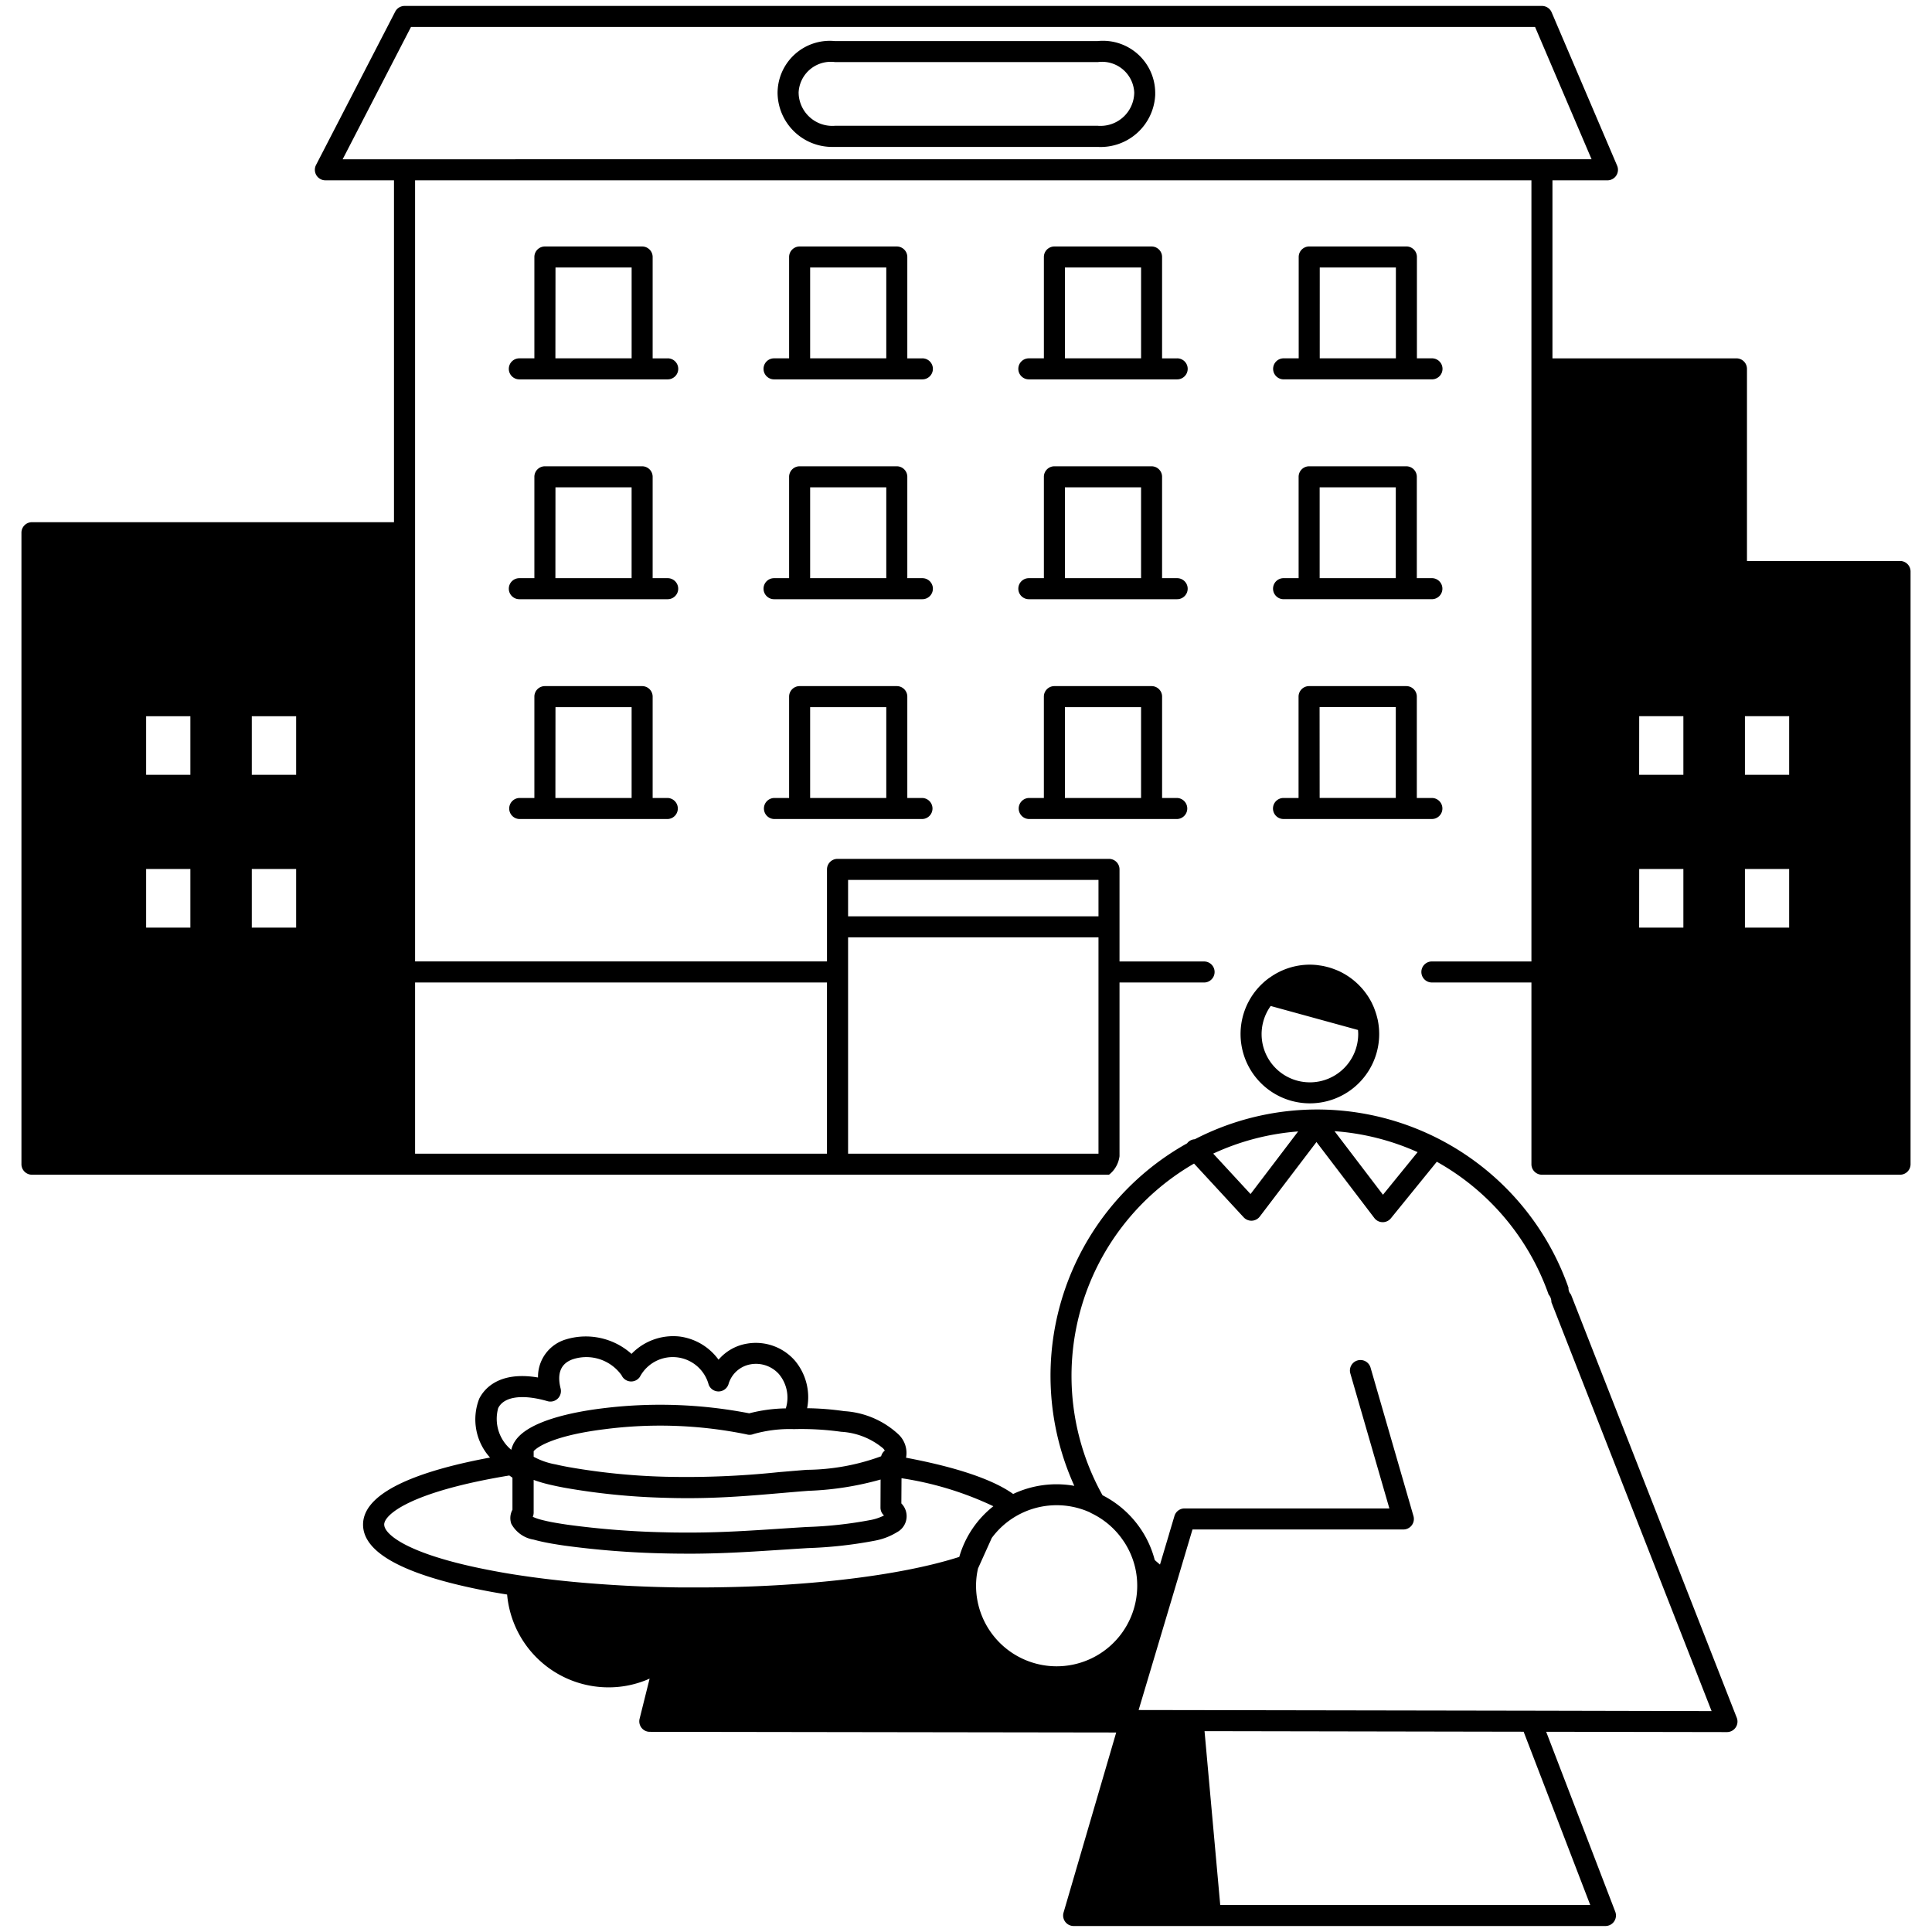 <svg id="グループ_17160" data-name="グループ 17160"
    xmlns="http://www.w3.org/2000/svg"
    xmlns:xlink="http://www.w3.org/1999/xlink" width="122" height="122" viewBox="0 0 122 122">
    <defs>
        <style>.cls-1{fill:none;}.cls-food{clip-path:url(#clip-path-food);}</style>
        <clipPath id="clip-path-food">
            <rect class="cls-1" x="1.354" y="0.375" width="119.292" height="121.249"/>
        </clipPath>
    </defs>
    <g class="cls-food">
        <g id="グループ_17159" data-name="グループ 17159">
            <path id="パス_123127" data-name="パス 123127" d="M88.809,15.564H82.673a.663.663,0,0,0-.664.663h0v6.4h-.951a.664.664,0,1,0,0,1.328h9.368a.664.664,0,1,0,0-1.328h-.952v-6.4a.664.664,0,0,0-.664-.664h0m-5.472,1.327h4.808v5.736H83.337Z"/>
            <path id="パス_123128" data-name="パス 123128" d="M74.332,22.629h-.95v-6.4a.664.664,0,0,0-.664-.664H66.582a.663.663,0,0,0-.664.663h0v6.4h-.95a.664.664,0,1,0,0,1.328h9.367a.664.664,0,1,0,0-1.328h0m-7.087-5.736h4.808v5.735H67.247Z"/>
            <path id="パス_123129" data-name="パス 123129" d="M58.245,22.629h-.951v-6.4a.664.664,0,0,0-.664-.664H50.494a.663.663,0,0,0-.664.663h0v6.4h-.951a.664.664,0,0,0,0,1.328h9.366a.664.664,0,0,0,0-1.328m-7.087-5.736h4.808v5.735H51.158Z"/>
            <path id="パス_123130" data-name="パス 123130" d="M42.163,22.629h-.95v-6.4a.664.664,0,0,0-.664-.664H34.408a.663.663,0,0,0-.664.663h0v6.4h-.95a.664.664,0,1,0,0,1.328h9.371a.664.664,0,0,0,0-1.328h0m-7.087-5.736h4.808v5.735H35.072Z"/>
            <path id="パス_123131" data-name="パス 123131" d="M81.053,37.837h9.366a.664.664,0,1,0,0-1.328h-.951v-6.4a.664.664,0,0,0-.664-.664H82.668a.664.664,0,0,0-.664.664h0v6.4h-.951a.664.664,0,0,0,0,1.328m2.279-7.065H88.14v5.736H83.332Z"/>
            <path id="パス_123132" data-name="パス 123132" d="M81.053,51.718h9.366a.664.664,0,1,0,0-1.328h-.951v-6.4a.664.664,0,0,0-.664-.664H82.668A.664.664,0,0,0,82,43.99h0v6.4h-.951a.664.664,0,0,0,0,1.328m2.279-7.065H88.14v5.736H83.332Z"/>
            <path id="パス_123133" data-name="パス 123133" d="M74.332,36.51h-.95v-6.4a.664.664,0,0,0-.664-.665H66.582a.664.664,0,0,0-.664.665h0v6.4h-.95a.664.664,0,1,0,0,1.328h9.366a.664.664,0,0,0,0-1.328h0m-7.087-5.736h4.808V36.51H67.247Z"/>
            <path id="パス_123134" data-name="パス 123134" d="M72.717,43.326H66.581a.664.664,0,0,0-.664.664h0v6.4h-.95a.665.665,0,0,0,0,1.329h9.366a.665.665,0,0,0,0-1.329h-.95v-6.4a.664.664,0,0,0-.664-.664h0m-5.472,1.328h4.808V50.39H67.247Z"/>
            <path id="パス_123135" data-name="パス 123135" d="M58.245,36.51h-.951v-6.4a.664.664,0,0,0-.664-.665H50.494a.664.664,0,0,0-.664.665h0v6.4h-.951a.664.664,0,0,0,0,1.328h9.366a.664.664,0,0,0,0-1.328m-7.087-5.736h4.808V36.51H51.158Z"/>
            <path id="パス_123136" data-name="パス 123136" d="M42.163,36.51h-.95v-6.4a.664.664,0,0,0-.664-.665H34.408a.664.664,0,0,0-.664.665h0v6.4h-.95a.664.664,0,0,0,0,1.328h9.369a.664.664,0,0,0,0-1.328m-7.087-5.736h4.808V36.51H35.072Z"/>
            <path id="パス_123137" data-name="パス 123137" d="M56.63,43.326H50.494a.664.664,0,0,0-.664.664h0v6.4h-.951a.665.665,0,0,0,0,1.329h9.366a.665.665,0,0,0,0-1.329h-.951v-6.4a.664.664,0,0,0-.664-.664h0m-5.472,1.328h4.808V50.39H51.158Z"/>
            <path id="パス_123138" data-name="パス 123138" d="M40.544,43.326H34.408a.664.664,0,0,0-.664.664h0v6.4h-.95a.665.665,0,0,0,0,1.329h9.369a.665.665,0,0,0,0-1.329h-.95v-6.4a.664.664,0,0,0-.664-.664h0m-5.472,1.328h4.808V50.39H35.072Z"/>
            <path id="パス_123139" data-name="パス 123139" d="M69.33,2.593H52.723a3.3,3.3,0,0,0-3.606,2.963c-.01.1-.015.2-.016.295a3.449,3.449,0,0,0,3.471,3.427l.151,0H69.33A3.451,3.451,0,0,0,72.948,6c0-.051,0-.1,0-.151a3.3,3.3,0,0,0-3.327-3.273c-.1,0-.2.006-.3.015m0,5.352H52.723a2.129,2.129,0,0,1-2.287-1.958c0-.045-.005-.091-.006-.136a2.034,2.034,0,0,1,2.122-1.944,1.64,1.64,0,0,1,.172.015H69.33a2.033,2.033,0,0,1,2.279,1.757c.008.057.012.114.015.172a2.129,2.129,0,0,1-2.156,2.1c-.046,0-.092,0-.138-.007"/>
            <path id="パス_123140" data-name="パス 123140" d="M119.982,35.424h-9.666V23.293a.664.664,0,0,0-.664-.664H98.033V11.387h3.473a.665.665,0,0,0,.611-.925L97.98.775a.666.666,0,0,0-.611-.4H25.547a.667.667,0,0,0-.59.359l-5,9.683a.664.664,0,0,0,.285.895.648.648,0,0,0,.3.074h4.337V32.975H2.018a.664.664,0,0,0-.664.664V73.515a.664.664,0,0,0,.664.665H70.03a1.761,1.761,0,0,0,.664-1.17V62.042h5.34a.664.664,0,0,0,0-1.328h-5.34V54.9a.664.664,0,0,0-.664-.665H52.886a.664.664,0,0,0-.664.664h0v5.813H26.211V11.387H96.705V60.713H90.419a.664.664,0,0,0,0,1.328h6.286V73.515a.664.664,0,0,0,.664.665h22.613a.664.664,0,0,0,.664-.665h0V36.089a.664.664,0,0,0-.664-.665h0M15.9,45.227H18.7v3.7H15.9Zm0,9.648H18.7v3.7H15.9ZM9.228,45.227h2.793v3.7H9.228Zm0,9.648h2.793v3.7H9.228Zm44.326,4.317H69.366V72.851H53.554Zm0-3.627H69.366v2.3H53.554ZM52.221,72.851H26.211V62.042h26.01ZM25.547,10.058h-3.91L25.954,1.7h70.98l3.569,8.355Zm84.64,35.168h2.793v3.7h-2.793Zm0,9.649h2.793v3.7h-2.793Zm-6.676-9.649H106.3v3.7h-2.793Zm0,9.649H106.3v3.7h-2.793Z"/>
            <path id="パス_123141" data-name="パス 123141" d="M99.2,81.741a.574.574,0,0,1-.154-.429,16.823,16.823,0,0,0-23.6-9.371.655.655,0,0,0-.409.171.68.68,0,0,0-.075.086A16.808,16.808,0,0,0,67.84,93.827a6.421,6.421,0,0,0-3.862.513c-1.553-1.11-4.353-1.838-6.764-2.289a1.613,1.613,0,0,0-.462-1.458,5.514,5.514,0,0,0-3.438-1.483,17.717,17.717,0,0,0-2.346-.185,3.6,3.6,0,0,0-.758-2.988,3.274,3.274,0,0,0-3.041-1.09,3,3,0,0,0-1.795,1.014,3.613,3.613,0,0,0-2.484-1.467,3.662,3.662,0,0,0-3.012,1.1,4.33,4.33,0,0,0-4.16-.909,2.457,2.457,0,0,0-1.744,2.4c-2.5-.424-3.417.755-3.709,1.332a3.588,3.588,0,0,0,.68,3.724c-3.914.725-8.019,2.013-8.019,4.233,0,1.735,2.471,3.114,7.345,4.1.6.122,1.18.224,1.752.316a6.428,6.428,0,0,0,6.4,5.861A6.323,6.323,0,0,0,41.021,106l-.632,2.534a.664.664,0,0,0,.483.806.675.675,0,0,0,.161.019l29.452.043L67.161,120.77a.664.664,0,0,0,.638.852H101.38a.664.664,0,0,0,.663-.665.648.648,0,0,0-.043-.235l-4.363-11.366,11.415.02h0a.665.665,0,0,0,.665-.663.653.653,0,0,0-.046-.244Zm-9.682-8.987L87.33,75.445l-3.058-4.014a15.5,15.5,0,0,1,5.245,1.323m-7.539-1.313L78.968,75.4l-2.357-2.553a15.523,15.523,0,0,1,5.364-1.4M68.851,95.525h0a5.066,5.066,0,0,1,2.117,1.819l.024.033a5.075,5.075,0,0,1,.7,1.655h0a5.089,5.089,0,1,1-10.056.976,5.064,5.064,0,0,1,.04-.508c.02-.152.049-.3.082-.455l.869-1.927a5.053,5.053,0,0,1,1.328-1.251c.092-.059.186-.116.281-.169a5.1,5.1,0,0,1,4.626-.179M55.82,95.7a3.241,3.241,0,0,1-.766.268l-.044.009a25.948,25.948,0,0,1-4.057.448c-.636.038-1.242.077-1.834.117-1.74.114-3.383.222-5.291.235h-.3c-.464,0-.981,0-1.507-.016a53.859,53.859,0,0,1-6.176-.479c-.273-.039-.533-.081-.775-.123a10.079,10.079,0,0,1-.986-.216,2.98,2.98,0,0,1-.441-.161.67.67,0,0,0,.056-.267V93.453a8.917,8.917,0,0,0,1.1.317c.262.062.537.117.826.172a42.5,42.5,0,0,0,6.357.639q.75.024,1.448.023c2.158,0,3.964-.155,5.855-.317.568-.049,1.15-.1,1.76-.146a19.307,19.307,0,0,0,4.562-.713L55.6,95.2a.662.662,0,0,0,.225.5m-.06-4.242a1.053,1.053,0,0,1,.108.141.654.654,0,0,0-.231.36,13.965,13.965,0,0,1-4.7.856c-.613.048-1.2.1-1.77.147a55.946,55.946,0,0,1-7.148.29,41.194,41.194,0,0,1-6.15-.616c-.269-.051-.525-.1-.775-.161a4.55,4.55,0,0,1-1.4-.485v-.353c.331-.372,1.567-1.026,4.478-1.386a27.246,27.246,0,0,1,8.962.324.667.667,0,0,0,.447-.02,8.345,8.345,0,0,1,2.549-.31,18.147,18.147,0,0,1,2.983.168,4.523,4.523,0,0,1,2.644,1.044m-24.3-2.546c.367-.727,1.531-.888,3.11-.432a.664.664,0,0,0,.829-.8c-.242-.96.016-1.581.768-1.845a2.733,2.733,0,0,1,3.082,1.011.665.665,0,0,0,1.155.1,2.349,2.349,0,0,1,4.345.493.664.664,0,0,0,1.247-.016,1.769,1.769,0,0,1,1.4-1.269,1.943,1.943,0,0,1,1.783.61,2.307,2.307,0,0,1,.441,2.172,9.8,9.8,0,0,0-2.311.312,29.5,29.5,0,0,0-9.3-.311c-1.728.214-4.7.771-5.513,2.107a.557.557,0,0,0-.037.057c-.006.011-.015.021-.021.033s-.008.02-.013.03l-.011.025a1.91,1.91,0,0,0-.132.362,2.539,2.539,0,0,1-.824-2.635m-7.2,7.358c0-.629,1.661-2.072,7.9-3.1.067.047.135.093.2.14v2.025a1.089,1.089,0,0,0-.072.886,1.962,1.962,0,0,0,1.417,1c.3.085.666.166,1.127.248.258.044.53.088.813.129a55.452,55.452,0,0,0,6.333.492c.53.013,1.037.017,1.521.017h.346c1.931-.013,3.594-.122,5.354-.237.589-.038,1.192-.078,1.825-.116a27.168,27.168,0,0,0,4.247-.473l.043-.009a4.05,4.05,0,0,0,1.328-.521,1.143,1.143,0,0,0,.476-1.546,1.132,1.132,0,0,0-.2-.271l.01-1.591a20.675,20.675,0,0,1,5.8,1.768,6.287,6.287,0,0,0-2.153,3.2c-3.765,1.207-9.869,1.925-16.459,1.929h-.043c-.347,0-.691,0-1.035,0h-.047q-.688-.009-1.371-.027-1.671-.047-3.273-.155c-.736-.049-1.46-.106-2.166-.173-1.192-.114-2.337-.254-3.414-.418h0c-.727-.108-1.455-.238-2.225-.393-4.956-1-6.279-2.232-6.279-2.8m76.157,24.018H77.054l-.991-10.978,20.15.036Zm-3.734-12.27h-.013l-19.236-.033h0l-5.536-.009,2.348-7.866h0l.625-2.1.428-1.435H88.618a.663.663,0,0,0,.664-.663.69.69,0,0,0-.026-.186l-2.71-9.372a.664.664,0,0,0-1.276.369l2.465,8.523H74.8a.666.666,0,0,0-.636.474l-.333,1.116v.007l-.581,1.947q-.169-.141-.331-.285a6.345,6.345,0,0,0-.814-1.854c-.011-.018-.025-.038-.04-.059a6.408,6.408,0,0,0-2.443-2.178A15.484,15.484,0,0,1,75.4,73.476l3.134,3.394a.664.664,0,0,0,.938.039.6.6,0,0,0,.079-.087l3.58-4.707,3.656,4.8a.66.66,0,0,0,.518.262h.01a.663.663,0,0,0,.515-.245l2.9-3.571a15.49,15.49,0,0,1,7.06,8.385.721.721,0,0,1,.176.484l10.116,25.82Z"/>
            <path id="パス_123142" data-name="パス 123142" d="M80.155,61.744c-.1.075-.2.153-.3.237-.024.02-.046.042-.069.063-.086.077-.169.157-.248.24l-.031.03a.231.231,0,0,1-.014.019,4.377,4.377,0,1,0,7.5,2.038h0a.188.188,0,0,0-.012-.045,4.383,4.383,0,0,0-.17-.562c-.016-.042-.03-.086-.047-.129-.031-.076-.067-.149-.1-.223-.021-.045-.042-.09-.064-.133-.039-.075-.082-.148-.125-.221-.022-.038-.044-.075-.068-.112-.049-.076-.1-.15-.153-.223l-.061-.081c-.06-.08-.123-.156-.188-.23l-.037-.04a4.374,4.374,0,0,0-1.435-1.057h0c-.1-.045-.2-.084-.3-.121l-.08-.03c-.087-.03-.174-.058-.263-.083l-.14-.036c-.076-.018-.152-.037-.23-.051s-.142-.023-.213-.033-.119-.018-.179-.024c-.136-.013-.273-.021-.411-.021a4.345,4.345,0,0,0-2.514.8l-.039.03m2.553,6.6a3.043,3.043,0,0,1-2.477-4.821l5.514,1.515c.007.085.013.17.013.257a3.054,3.054,0,0,1-3.05,3.05"/>
        </g>
    </g>
</svg>